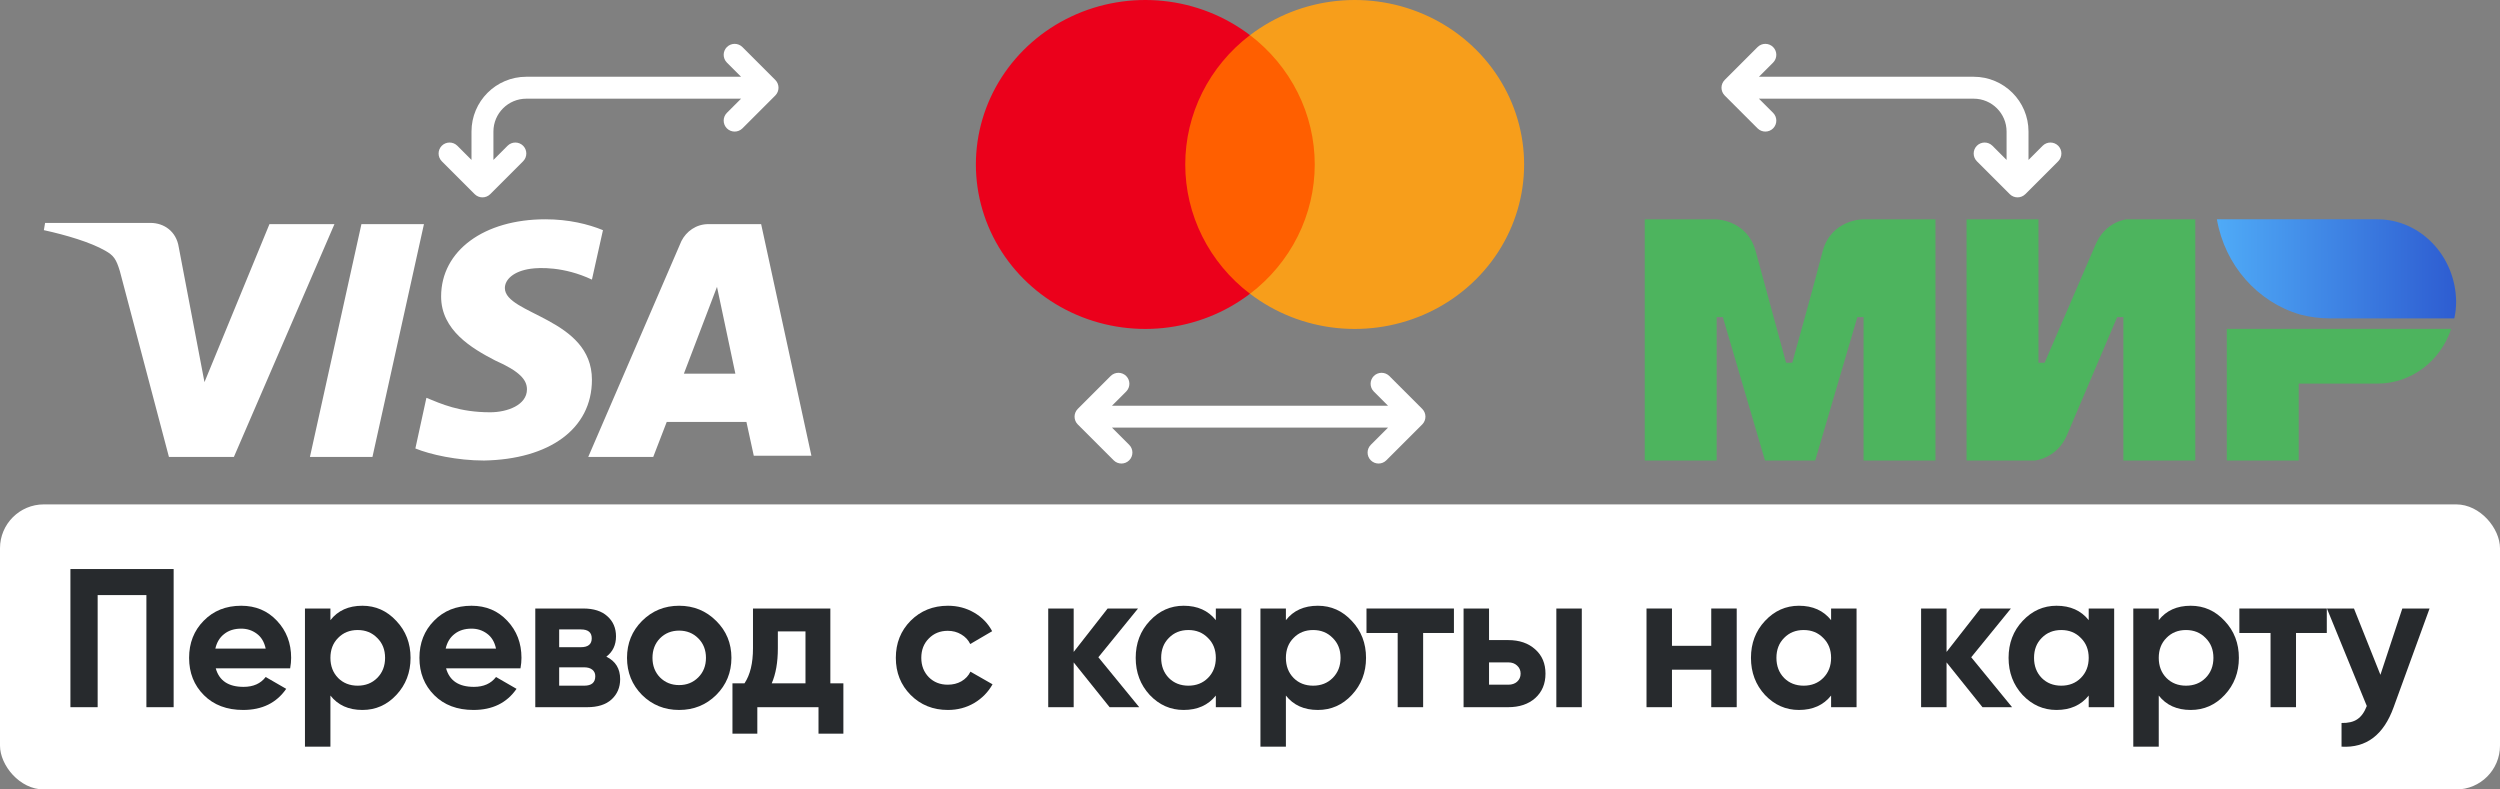 <?xml version="1.0" encoding="UTF-8"?> <svg xmlns="http://www.w3.org/2000/svg" width="114" height="36" viewBox="0 0 114 36" fill="none"><rect x="0" y="0" width="114" height="36" fill="#808080" stroke="none"/><rect y="23" width="114" height="13" rx="2" fill="white"></rect><path d="M109.546 27.748H110.788L109.15 32.248C108.694 33.514 107.902 34.114 106.774 34.048V32.968C107.08 32.974 107.32 32.917 107.494 32.797C107.674 32.677 107.818 32.476 107.926 32.194L106.108 27.748H107.341L108.547 30.772L109.546 27.748Z" fill="#272A2D"></path><path d="M106.102 27.748V28.864H104.698V32.248H103.537V28.864H102.115V27.748H106.102Z" fill="#272A2D"></path><path d="M99.897 27.622C100.503 27.622 101.019 27.853 101.445 28.315C101.877 28.771 102.093 29.332 102.093 29.998C102.093 30.664 101.877 31.228 101.445 31.69C101.019 32.146 100.503 32.374 99.897 32.374C99.267 32.374 98.781 32.155 98.439 31.717V34.048H97.278V27.748H98.439V28.279C98.781 27.841 99.267 27.622 99.897 27.622ZM98.79 30.916C99.024 31.15 99.321 31.267 99.681 31.267C100.041 31.267 100.338 31.15 100.572 30.916C100.812 30.676 100.932 30.37 100.932 29.998C100.932 29.626 100.812 29.323 100.572 29.089C100.338 28.849 100.041 28.729 99.681 28.729C99.321 28.729 99.024 28.849 98.79 29.089C98.556 29.323 98.439 29.626 98.439 29.998C98.439 30.37 98.556 30.676 98.79 30.916Z" fill="#272A2D"></path><path d="M95.245 27.748H96.406V32.248H95.245V31.717C94.897 32.155 94.408 32.374 93.778 32.374C93.178 32.374 92.662 32.146 92.23 31.69C91.804 31.228 91.591 30.664 91.591 29.998C91.591 29.332 91.804 28.771 92.23 28.315C92.662 27.853 93.178 27.622 93.778 27.622C94.408 27.622 94.897 27.841 95.245 28.279V27.748ZM93.103 30.916C93.337 31.15 93.634 31.267 93.994 31.267C94.354 31.267 94.651 31.15 94.885 30.916C95.125 30.676 95.245 30.37 95.245 29.998C95.245 29.626 95.125 29.323 94.885 29.089C94.651 28.849 94.354 28.729 93.994 28.729C93.634 28.729 93.337 28.849 93.103 29.089C92.869 29.323 92.752 29.626 92.752 29.998C92.752 30.37 92.869 30.676 93.103 30.916Z" fill="#272A2D"></path><path d="M91.751 32.248H90.401L88.763 30.205V32.248H87.602V27.748H88.763V29.728L90.311 27.748H91.697L89.888 29.971L91.751 32.248Z" fill="#272A2D"></path><path d="M83.498 27.748H84.659V32.248H83.498V31.717C83.15 32.155 82.661 32.374 82.031 32.374C81.431 32.374 80.915 32.146 80.483 31.69C80.057 31.228 79.844 30.664 79.844 29.998C79.844 29.332 80.057 28.771 80.483 28.315C80.915 27.853 81.431 27.622 82.031 27.622C82.661 27.622 83.15 27.841 83.498 28.279V27.748ZM81.356 30.916C81.59 31.15 81.887 31.267 82.247 31.267C82.607 31.267 82.904 31.15 83.138 30.916C83.378 30.676 83.498 30.37 83.498 29.998C83.498 29.626 83.378 29.323 83.138 29.089C82.904 28.849 82.607 28.729 82.247 28.729C81.887 28.729 81.59 28.849 81.356 29.089C81.122 29.323 81.005 29.626 81.005 29.998C81.005 30.37 81.122 30.676 81.356 30.916Z" fill="#272A2D"></path><path d="M78.033 27.748H79.194V32.248H78.033V30.538H76.242V32.248H75.081V27.748H76.242V29.449H78.033V27.748Z" fill="#272A2D"></path><path d="M68.773 29.188C69.283 29.188 69.694 29.329 70.006 29.611C70.318 29.887 70.474 30.256 70.474 30.718C70.474 31.18 70.318 31.552 70.006 31.834C69.694 32.11 69.283 32.248 68.773 32.248H66.739V27.748H67.9V29.188H68.773ZM70.969 27.748H72.13V32.248H70.969V27.748ZM68.782 31.222C68.944 31.222 69.076 31.177 69.178 31.087C69.286 30.991 69.34 30.868 69.34 30.718C69.34 30.568 69.286 30.445 69.178 30.349C69.076 30.253 68.944 30.205 68.782 30.205H67.9V31.222H68.782Z" fill="#272A2D"></path><path d="M66.299 27.748V28.864H64.895V32.248H63.734V28.864H62.312V27.748H66.299Z" fill="#272A2D"></path><path d="M60.095 27.622C60.701 27.622 61.217 27.853 61.643 28.315C62.075 28.771 62.291 29.332 62.291 29.998C62.291 30.664 62.075 31.228 61.643 31.69C61.217 32.146 60.701 32.374 60.095 32.374C59.465 32.374 58.979 32.155 58.637 31.717V34.048H57.476V27.748H58.637V28.279C58.979 27.841 59.465 27.622 60.095 27.622ZM58.988 30.916C59.222 31.15 59.519 31.267 59.879 31.267C60.239 31.267 60.536 31.15 60.77 30.916C61.01 30.676 61.13 30.37 61.13 29.998C61.13 29.626 61.01 29.323 60.77 29.089C60.536 28.849 60.239 28.729 59.879 28.729C59.519 28.729 59.222 28.849 58.988 29.089C58.754 29.323 58.637 29.626 58.637 29.998C58.637 30.37 58.754 30.676 58.988 30.916Z" fill="#272A2D"></path><path d="M55.442 27.748H56.603V32.248H55.442V31.717C55.094 32.155 54.605 32.374 53.975 32.374C53.375 32.374 52.859 32.146 52.427 31.69C52.001 31.228 51.788 30.664 51.788 29.998C51.788 29.332 52.001 28.771 52.427 28.315C52.859 27.853 53.375 27.622 53.975 27.622C54.605 27.622 55.094 27.841 55.442 28.279V27.748ZM53.3 30.916C53.534 31.15 53.831 31.267 54.191 31.267C54.551 31.267 54.848 31.15 55.082 30.916C55.322 30.676 55.442 30.37 55.442 29.998C55.442 29.626 55.322 29.323 55.082 29.089C54.848 28.849 54.551 28.729 54.191 28.729C53.831 28.729 53.534 28.849 53.3 29.089C53.066 29.323 52.949 29.626 52.949 29.998C52.949 30.37 53.066 30.676 53.3 30.916Z" fill="#272A2D"></path><path d="M51.948 32.248H50.598L48.96 30.205V32.248H47.799V27.748H48.96V29.728L50.508 27.748H51.894L50.085 29.971L51.948 32.248Z" fill="#272A2D"></path><path d="M43.226 32.374C42.548 32.374 41.981 32.146 41.525 31.69C41.075 31.234 40.85 30.67 40.85 29.998C40.85 29.326 41.075 28.762 41.525 28.306C41.981 27.85 42.548 27.622 43.226 27.622C43.664 27.622 44.063 27.727 44.423 27.937C44.783 28.147 45.056 28.429 45.242 28.783L44.243 29.368C44.153 29.182 44.015 29.035 43.829 28.927C43.649 28.819 43.445 28.765 43.217 28.765C42.869 28.765 42.581 28.882 42.353 29.116C42.125 29.344 42.011 29.638 42.011 29.998C42.011 30.352 42.125 30.646 42.353 30.88C42.581 31.108 42.869 31.222 43.217 31.222C43.451 31.222 43.658 31.171 43.838 31.069C44.024 30.961 44.162 30.814 44.252 30.628L45.26 31.204C45.062 31.558 44.783 31.843 44.423 32.059C44.063 32.269 43.664 32.374 43.226 32.374Z" fill="#272A2D"></path><path d="M37.864 31.159H38.458V33.454H37.324V32.248H34.534V33.454H33.4V31.159H33.949C34.207 30.775 34.336 30.244 34.336 29.566V27.748H37.864V31.159ZM35.191 31.159H36.73V28.792H35.47V29.566C35.47 30.202 35.377 30.733 35.191 31.159Z" fill="#272A2D"></path><path d="M32.66 31.69C32.198 32.146 31.634 32.374 30.968 32.374C30.302 32.374 29.738 32.146 29.276 31.69C28.82 31.228 28.592 30.664 28.592 29.998C28.592 29.332 28.82 28.771 29.276 28.315C29.738 27.853 30.302 27.622 30.968 27.622C31.634 27.622 32.198 27.853 32.66 28.315C33.122 28.771 33.353 29.332 33.353 29.998C33.353 30.664 33.122 31.228 32.66 31.69ZM30.095 30.889C30.329 31.123 30.62 31.24 30.968 31.24C31.316 31.24 31.607 31.123 31.841 30.889C32.075 30.655 32.192 30.358 32.192 29.998C32.192 29.638 32.075 29.341 31.841 29.107C31.607 28.873 31.316 28.756 30.968 28.756C30.62 28.756 30.329 28.873 30.095 29.107C29.867 29.341 29.753 29.638 29.753 29.998C29.753 30.358 29.867 30.655 30.095 30.889Z" fill="#272A2D"></path><path d="M27.649 29.944C28.069 30.148 28.279 30.49 28.279 30.97C28.279 31.348 28.147 31.657 27.883 31.897C27.625 32.131 27.256 32.248 26.776 32.248H24.409V27.748H26.596C27.07 27.748 27.436 27.865 27.694 28.099C27.958 28.333 28.09 28.639 28.09 29.017C28.09 29.413 27.943 29.722 27.649 29.944ZM26.488 28.702H25.498V29.512H26.488C26.818 29.512 26.983 29.377 26.983 29.107C26.983 28.837 26.818 28.702 26.488 28.702ZM26.641 31.267C26.977 31.267 27.145 31.123 27.145 30.835C27.145 30.709 27.1 30.61 27.01 30.538C26.92 30.466 26.797 30.43 26.641 30.43H25.498V31.267H26.641Z" fill="#272A2D"></path><path d="M20.341 30.475C20.497 31.039 20.92 31.321 21.61 31.321C22.054 31.321 22.39 31.171 22.618 30.871L23.554 31.411C23.11 32.053 22.456 32.374 21.592 32.374C20.848 32.374 20.251 32.149 19.801 31.699C19.351 31.249 19.126 30.682 19.126 29.998C19.126 29.32 19.348 28.756 19.792 28.306C20.236 27.85 20.806 27.622 21.502 27.622C22.162 27.622 22.705 27.85 23.131 28.306C23.563 28.762 23.779 29.326 23.779 29.998C23.779 30.148 23.764 30.307 23.734 30.475H20.341ZM20.323 29.575H22.618C22.552 29.269 22.414 29.041 22.204 28.891C22 28.741 21.766 28.666 21.502 28.666C21.19 28.666 20.932 28.747 20.728 28.909C20.524 29.065 20.389 29.287 20.323 29.575Z" fill="#272A2D"></path><path d="M16.525 27.622C17.131 27.622 17.647 27.853 18.073 28.315C18.505 28.771 18.721 29.332 18.721 29.998C18.721 30.664 18.505 31.228 18.073 31.69C17.647 32.146 17.131 32.374 16.525 32.374C15.895 32.374 15.409 32.155 15.067 31.717V34.048H13.906V27.748H15.067V28.279C15.409 27.841 15.895 27.622 16.525 27.622ZM15.418 30.916C15.652 31.15 15.949 31.267 16.309 31.267C16.669 31.267 16.966 31.15 17.2 30.916C17.44 30.676 17.56 30.37 17.56 29.998C17.56 29.626 17.44 29.323 17.2 29.089C16.966 28.849 16.669 28.729 16.309 28.729C15.949 28.729 15.652 28.849 15.418 29.089C15.184 29.323 15.067 29.626 15.067 29.998C15.067 30.37 15.184 30.676 15.418 30.916Z" fill="#272A2D"></path><path d="M9.838 30.475C9.994 31.039 10.417 31.321 11.107 31.321C11.551 31.321 11.887 31.171 12.115 30.871L13.051 31.411C12.607 32.053 11.953 32.374 11.089 32.374C10.345 32.374 9.748 32.149 9.298 31.699C8.848 31.249 8.623 30.682 8.623 29.998C8.623 29.32 8.845 28.756 9.289 28.306C9.733 27.85 10.303 27.622 10.999 27.622C11.659 27.622 12.202 27.85 12.628 28.306C13.06 28.762 13.276 29.326 13.276 29.998C13.276 30.148 13.261 30.307 13.231 30.475H9.838ZM9.82 29.575H12.115C12.049 29.269 11.911 29.041 11.701 28.891C11.497 28.741 11.263 28.666 10.999 28.666C10.687 28.666 10.429 28.747 10.225 28.909C10.021 29.065 9.886 29.287 9.82 29.575Z" fill="#272A2D"></path><path d="M7.918 25.948V32.248H6.676V27.136H4.453V32.248H3.211V25.948H7.918Z" fill="#272A2D"></path><path d="M19.332 10.22L16.984 20.835H14.133L16.481 10.22H19.332ZM31.185 17.04L32.695 13.08L33.533 17.04H31.185ZM34.372 20.78H37L34.708 10.22H32.303C31.744 10.22 31.297 10.55 31.073 10.99L26.824 20.835H29.788L30.403 19.24H34.037L34.372 20.78ZM26.992 17.315C26.992 14.51 23.022 14.345 23.022 13.135C23.022 12.75 23.414 12.365 24.197 12.255C24.588 12.2 25.706 12.145 26.992 12.75L27.495 10.495C26.824 10.22 25.93 10 24.867 10C22.072 10 20.115 11.43 20.115 13.52C20.115 15.06 21.513 15.885 22.575 16.435C23.693 16.93 24.029 17.315 24.029 17.755C24.029 18.47 23.134 18.8 22.351 18.8C20.954 18.8 20.115 18.415 19.444 18.14L18.941 20.45C19.612 20.725 20.842 21 22.072 21C25.035 20.945 26.992 19.57 26.992 17.315ZM15.251 10.22L10.666 20.835H7.703L5.466 12.365C5.299 11.815 5.187 11.65 4.796 11.43C4.125 11.045 3.006 10.715 2 10.495L2.056 10.165H6.864C7.479 10.165 8.038 10.55 8.15 11.265L9.324 17.425L12.287 10.22H15.251Z" fill="white"></path><path d="M84.949 10.001C84.949 10.001 83.508 10.001 83.112 11.457C82.773 12.795 81.755 16.451 81.727 16.541H81.445C81.445 16.541 80.427 12.795 80.059 11.457C79.664 10.001 78.222 10.001 78.222 10.001H75V21H78.279V14.46H78.42H78.561L80.484 21H82.773L84.695 14.46H84.978V21H88.257V10.001H84.949Z" fill="#4DB45E"></path><path d="M96.967 10.001C96.967 10.001 96.006 10.09 95.554 11.16L93.236 16.541H92.954V10.001H89.675V21H92.784C92.784 21 93.802 20.911 94.254 19.84L96.543 14.46H96.826V21H100.105V10.001H96.967Z" fill="#4DB45E"></path><path d="M101.542 14.995V21H104.821V17.492H108.41C109.965 17.492 111.294 16.452 111.774 14.995L101.542 14.995Z" fill="#4DB45E"></path><path d="M108.411 10L101.09 10C101.457 12.111 102.955 13.775 104.877 14.34C105.33 14.459 105.782 14.519 106.262 14.519L111.915 14.519C111.972 14.281 112 14.013 112 13.746C111.972 11.665 110.361 10 108.411 10Z" fill="url(#paint0_linear_12309_191144)"></path><path d="M60.38 1.603L53.621 1.603V13.396L60.38 13.396V1.603Z" fill="#FF5F00"></path><path d="M54.048 7.5C54.047 6.364 54.312 5.243 54.823 4.222C55.334 3.2 56.078 2.305 56.999 1.603C55.859 0.734 54.49 0.193 53.049 0.043C51.608 -0.107 50.152 0.139 48.849 0.754C47.545 1.369 46.446 2.328 45.677 3.521C44.908 4.714 44.5 6.093 44.5 7.5C44.5 8.907 44.908 10.286 45.677 11.479C46.446 12.672 47.545 13.631 48.849 14.246C50.152 14.861 51.608 15.107 53.049 14.957C54.49 14.807 55.859 14.266 56.999 13.396C56.078 12.695 55.334 11.8 54.823 10.778C54.312 9.757 54.047 8.636 54.048 7.5V7.5Z" fill="#EB001B"></path><path d="M69.5 7.5C69.5 8.907 69.092 10.286 68.323 11.479C67.555 12.672 66.455 13.631 65.152 14.246C63.848 14.861 62.392 15.107 60.951 14.957C59.51 14.807 58.142 14.266 57.002 13.396C57.921 12.695 58.665 11.799 59.176 10.778C59.687 9.756 59.952 8.636 59.952 7.5C59.952 6.364 59.687 5.244 59.176 4.222C58.665 3.201 57.921 2.305 57.002 1.603C58.142 0.734 59.51 0.193 60.951 0.043C62.392 -0.107 63.848 0.139 65.152 0.754C66.455 1.369 67.555 2.328 68.323 3.521C69.092 4.714 69.5 6.093 69.5 7.5V7.5Z" fill="#F79E1B"></path><path fill-rule="evenodd" clip-rule="evenodd" d="M51.354 17.146C51.549 17.342 51.549 17.658 51.354 17.854L50.707 18.5H63.293L62.646 17.854C62.451 17.658 62.451 17.342 62.646 17.146C62.842 16.951 63.158 16.951 63.354 17.146L64.854 18.646C65.049 18.842 65.049 19.158 64.854 19.354L63.216 20.991C63.021 21.186 62.704 21.186 62.509 20.991C62.313 20.796 62.313 20.479 62.509 20.284L63.293 19.5H50.707L51.491 20.284C51.687 20.479 51.687 20.796 51.491 20.991C51.296 21.186 50.979 21.186 50.784 20.991L49.146 19.354C48.951 19.158 48.951 18.842 49.146 18.646L50.646 17.146C50.842 16.951 51.158 16.951 51.354 17.146Z" fill="white"></path><path fill-rule="evenodd" clip-rule="evenodd" d="M33.146 2.146C32.951 2.342 32.951 2.658 33.146 2.854L33.793 3.5H24C22.619 3.5 21.5 4.619 21.5 6V7.293L20.854 6.646C20.658 6.451 20.342 6.451 20.146 6.646C19.951 6.842 19.951 7.158 20.146 7.354L21.646 8.854C21.842 9.049 22.158 9.049 22.354 8.854L23.854 7.354C24.049 7.158 24.049 6.842 23.854 6.646C23.658 6.451 23.342 6.451 23.146 6.646L22.5 7.293V6C22.5 5.172 23.172 4.5 24 4.5H33.793L33.146 5.146C32.951 5.342 32.951 5.658 33.146 5.854C33.342 6.049 33.658 6.049 33.854 5.854L35.354 4.354C35.549 4.158 35.549 3.842 35.354 3.646L33.854 2.146C33.658 1.951 33.342 1.951 33.146 2.146Z" fill="white"></path><path fill-rule="evenodd" clip-rule="evenodd" d="M93.854 6.646C93.658 6.451 93.342 6.451 93.146 6.646L92.5 7.293L92.5 6C92.5 4.619 91.381 3.5 90 3.5L80.207 3.5L80.854 2.854C81.049 2.658 81.049 2.342 80.854 2.146C80.658 1.951 80.342 1.951 80.146 2.146L78.646 3.646C78.451 3.842 78.451 4.158 78.646 4.354L80.146 5.854C80.342 6.049 80.658 6.049 80.854 5.854C81.049 5.658 81.049 5.342 80.854 5.146L80.207 4.5L90 4.5C90.828 4.5 91.5 5.172 91.5 6L91.5 7.293L90.854 6.646C90.658 6.451 90.342 6.451 90.146 6.646C89.951 6.842 89.951 7.158 90.146 7.354L91.646 8.854C91.842 9.049 92.158 9.049 92.354 8.854L93.854 7.354C94.049 7.158 94.049 6.842 93.854 6.646Z" fill="white"></path><defs><linearGradient id="paint0_linear_12309_191144" x1="111.917" y1="12.23" x2="100.769" y2="12.23" gradientUnits="userSpaceOnUse"><stop stop-color="#2E5DD1"></stop><stop offset="1" stop-color="#50ADF8"></stop></linearGradient></defs></svg> 